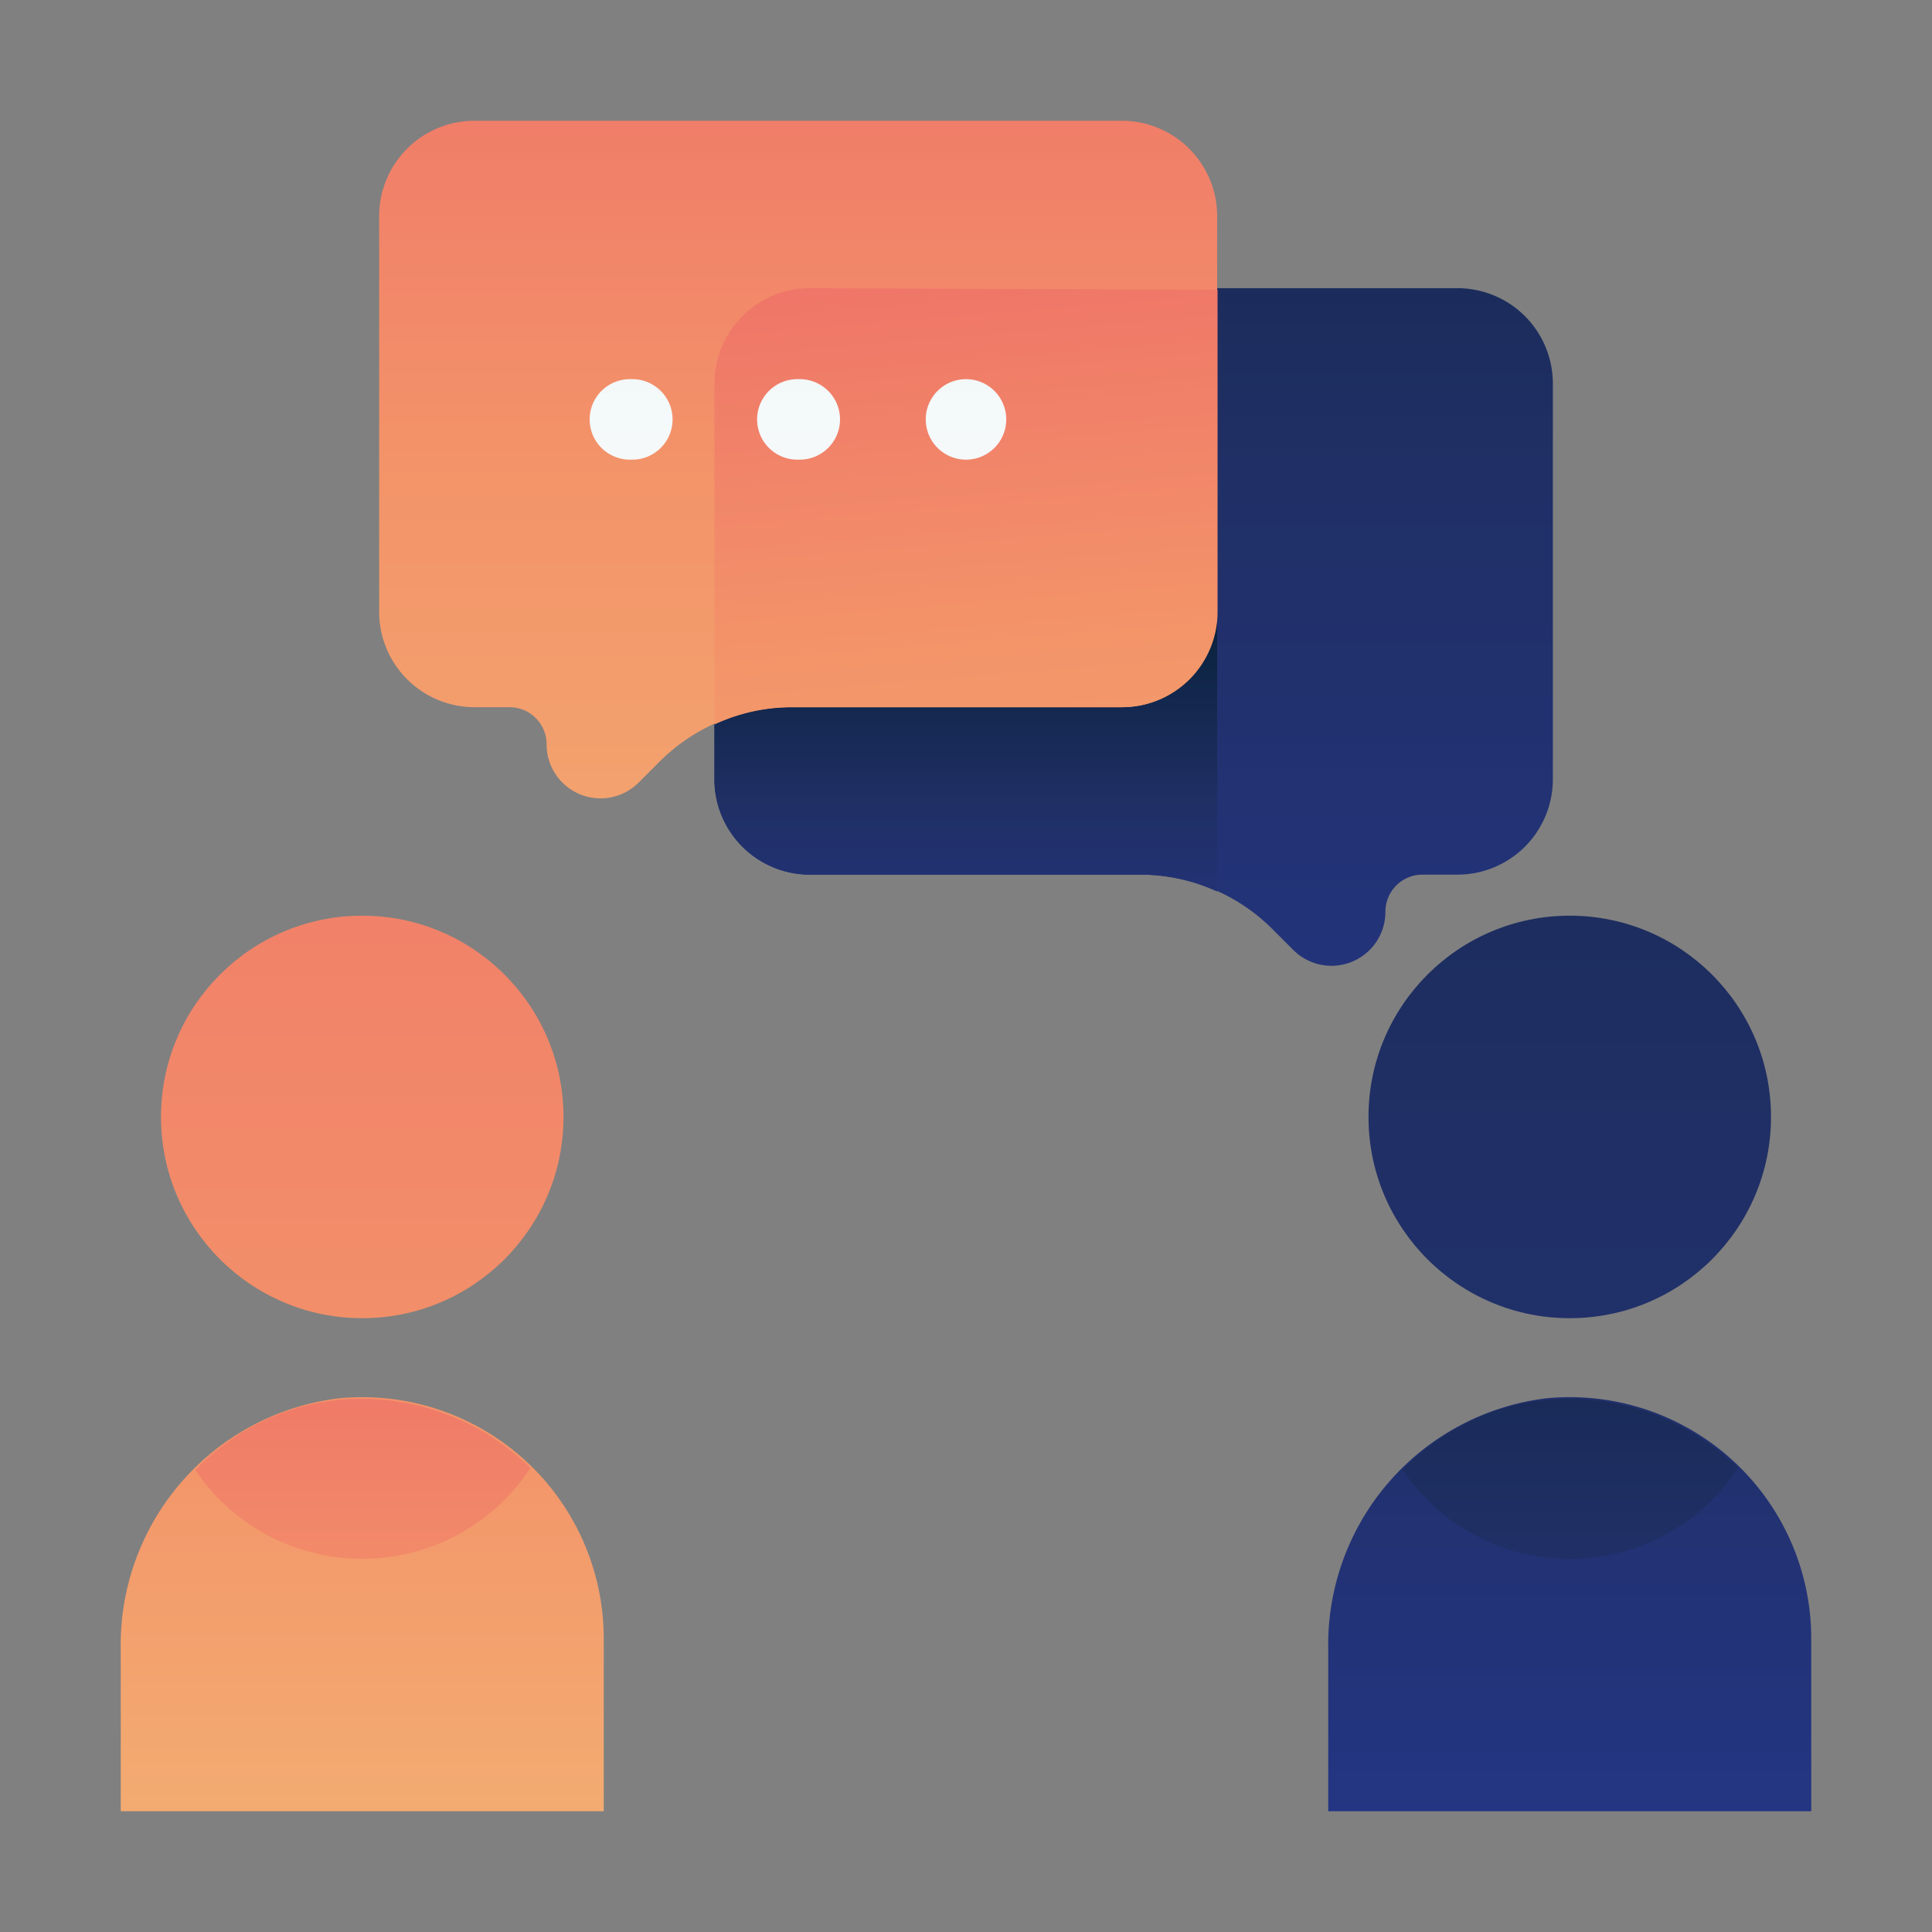 <svg id="ART" xmlns="http://www.w3.org/2000/svg" xmlns:xlink="http://www.w3.org/1999/xlink" viewBox="0 0 48 48"><rect x="0" y="0" width="48" height="48" fill="#808080" stroke="none"/><defs><style>.cls-1{fill:url(#linear-gradient);}.cls-2{fill:url(#linear-gradient-2);}.cls-3{fill:url(#linear-gradient-3);}.cls-4{fill:url(#linear-gradient-4);}.cls-5{fill:url(#linear-gradient-5);}.cls-6{fill:url(#linear-gradient-6);}.cls-7{fill:url(#linear-gradient-7);}.cls-8{fill:url(#linear-gradient-8);}.cls-9{fill:url(#linear-gradient-9);}.cls-10{fill:url(#linear-gradient-10);}.cls-11{fill:url(#linear-gradient-11);}.cls-12{fill:url(#linear-gradient-12);}.cls-13{fill:url(#linear-gradient-13);}</style><linearGradient id="linear-gradient" x1="39" y1="55.18" x2="39" y2="14.37" gradientUnits="userSpaceOnUse"><stop offset="0" stop-color="#273a9b"/><stop offset="0.56" stop-color="#202f65"/><stop offset="1" stop-color="#021e2f"/></linearGradient><linearGradient id="linear-gradient-2" x1="39" y1="90.47" x2="39" y2="-20.82" xlink:href="#linear-gradient"/><linearGradient id="linear-gradient-3" x1="39.01" y1="58.97" x2="39.01" y2="22.09" xlink:href="#linear-gradient"/><linearGradient id="linear-gradient-4" x1="9" y1="55.18" x2="9" y2="14.37" gradientUnits="userSpaceOnUse"><stop offset="0" stop-color="#f3c57a"/><stop offset="0.49" stop-color="#f39369"/><stop offset="1" stop-color="#e94867"/></linearGradient><linearGradient id="linear-gradient-5" x1="9" y1="90.47" x2="9" y2="-20.82" xlink:href="#linear-gradient-4"/><linearGradient id="linear-gradient-6" x1="9.01" y1="58.97" x2="9.01" y2="22.09" xlink:href="#linear-gradient-4"/><linearGradient id="linear-gradient-7" x1="-289.64" y1="44.04" x2="-289.64" y2="-13.97" gradientTransform="matrix(-1, 0, 0, 1, -261.48, 0)" xlink:href="#linear-gradient"/><linearGradient id="linear-gradient-8" x1="24" y1="27.72" x2="24" y2="13.96" xlink:href="#linear-gradient"/><linearGradient id="linear-gradient-9" x1="19.84" y1="39.88" x2="19.84" y2="-18.13" xlink:href="#linear-gradient-4"/><linearGradient id="linear-gradient-10" x1="26.01" y1="37.23" x2="22.43" y2="-6.7" xlink:href="#linear-gradient-4"/><linearGradient id="linear-gradient-11" x1="15.67" y1="20.96" x2="15.67" y2="-75.02" gradientUnits="userSpaceOnUse"><stop offset="0" stop-color="#fff"/><stop offset="0.52" stop-color="#cce2e6"/><stop offset="1" stop-color="#8fa1bb"/></linearGradient><linearGradient id="linear-gradient-12" x1="19.84" y1="20.96" x2="19.84" y2="-75.02" xlink:href="#linear-gradient-11"/><linearGradient id="linear-gradient-13" x1="24" y1="20.96" x2="24" y2="-75.02" xlink:href="#linear-gradient-11"/></defs><title>communication, conversation, deal, agreement, chat</title><path class="cls-1" d="M45,45V40.74a6,6,0,0,0-6.58-6A6.17,6.17,0,0,0,33,41v4Z"/><circle class="cls-2" cx="39" cy="27.75" r="5"/><path class="cls-3" d="M34.85,36.52a5,5,0,0,0,8.33-.05,6,6,0,0,0-4.77-1.69A5.74,5.74,0,0,0,34.85,36.52Z"/><path class="cls-4" d="M15,45V40.74a6,6,0,0,0-6.58-6A6.17,6.17,0,0,0,3,41v4Z"/><circle class="cls-5" cx="9" cy="27.75" r="5"/><path class="cls-6" d="M4.85,36.52a5,5,0,0,0,8.33-.05,6,6,0,0,0-4.77-1.69A5.74,5.74,0,0,0,4.85,36.52Z"/><path class="cls-7" d="M20.12,7.16H36.21a2.37,2.37,0,0,1,2.37,2.37v9.83a2.37,2.37,0,0,1-2.37,2.37h-.87a.92.92,0,0,0-.92.92h0a1.34,1.34,0,0,1-2.29.95l-.52-.52a4.61,4.61,0,0,0-3.26-1.35H20.12a2.37,2.37,0,0,1-2.37-2.37V9.53A2.37,2.37,0,0,1,20.12,7.16Z"/><path class="cls-8" d="M20.12,21.73h8.22a4.59,4.59,0,0,1,1.9.42V13.41H17.75v6A2.37,2.37,0,0,0,20.12,21.73Z"/><path class="cls-9" d="M27.88,3H11.79A2.37,2.37,0,0,0,9.42,5.37V15.2a2.37,2.37,0,0,0,2.37,2.37h.87a.92.92,0,0,1,.92.92h0a1.34,1.34,0,0,0,2.29.95l.52-.52a4.61,4.61,0,0,1,3.26-1.35h8.22a2.37,2.37,0,0,0,2.37-2.37V5.37A2.37,2.37,0,0,0,27.88,3Z"/><path class="cls-10" d="M20.12,7.16a2.37,2.37,0,0,0-2.37,2.37V18a4.59,4.59,0,0,1,1.91-.43h8.22a2.37,2.37,0,0,0,2.37-2.37v-8Z"/><path class="cls-11" d="M15.71,11.42h-.06a1,1,0,0,1-1-1h0a1,1,0,0,1,1-1h.06a1,1,0,0,1,1,1h0A1,1,0,0,1,15.71,11.42Z"/><path class="cls-12" d="M19.87,11.42h-.06a1,1,0,0,1-1-1h0a1,1,0,0,1,1-1h.06a1,1,0,0,1,1,1h0A1,1,0,0,1,19.87,11.42Z"/><path class="cls-13" d="M24,11.42H24a1,1,0,0,1-1-1h0a1,1,0,0,1,1-1H24a1,1,0,0,1,1,1h0A1,1,0,0,1,24,11.42Z"/></svg>